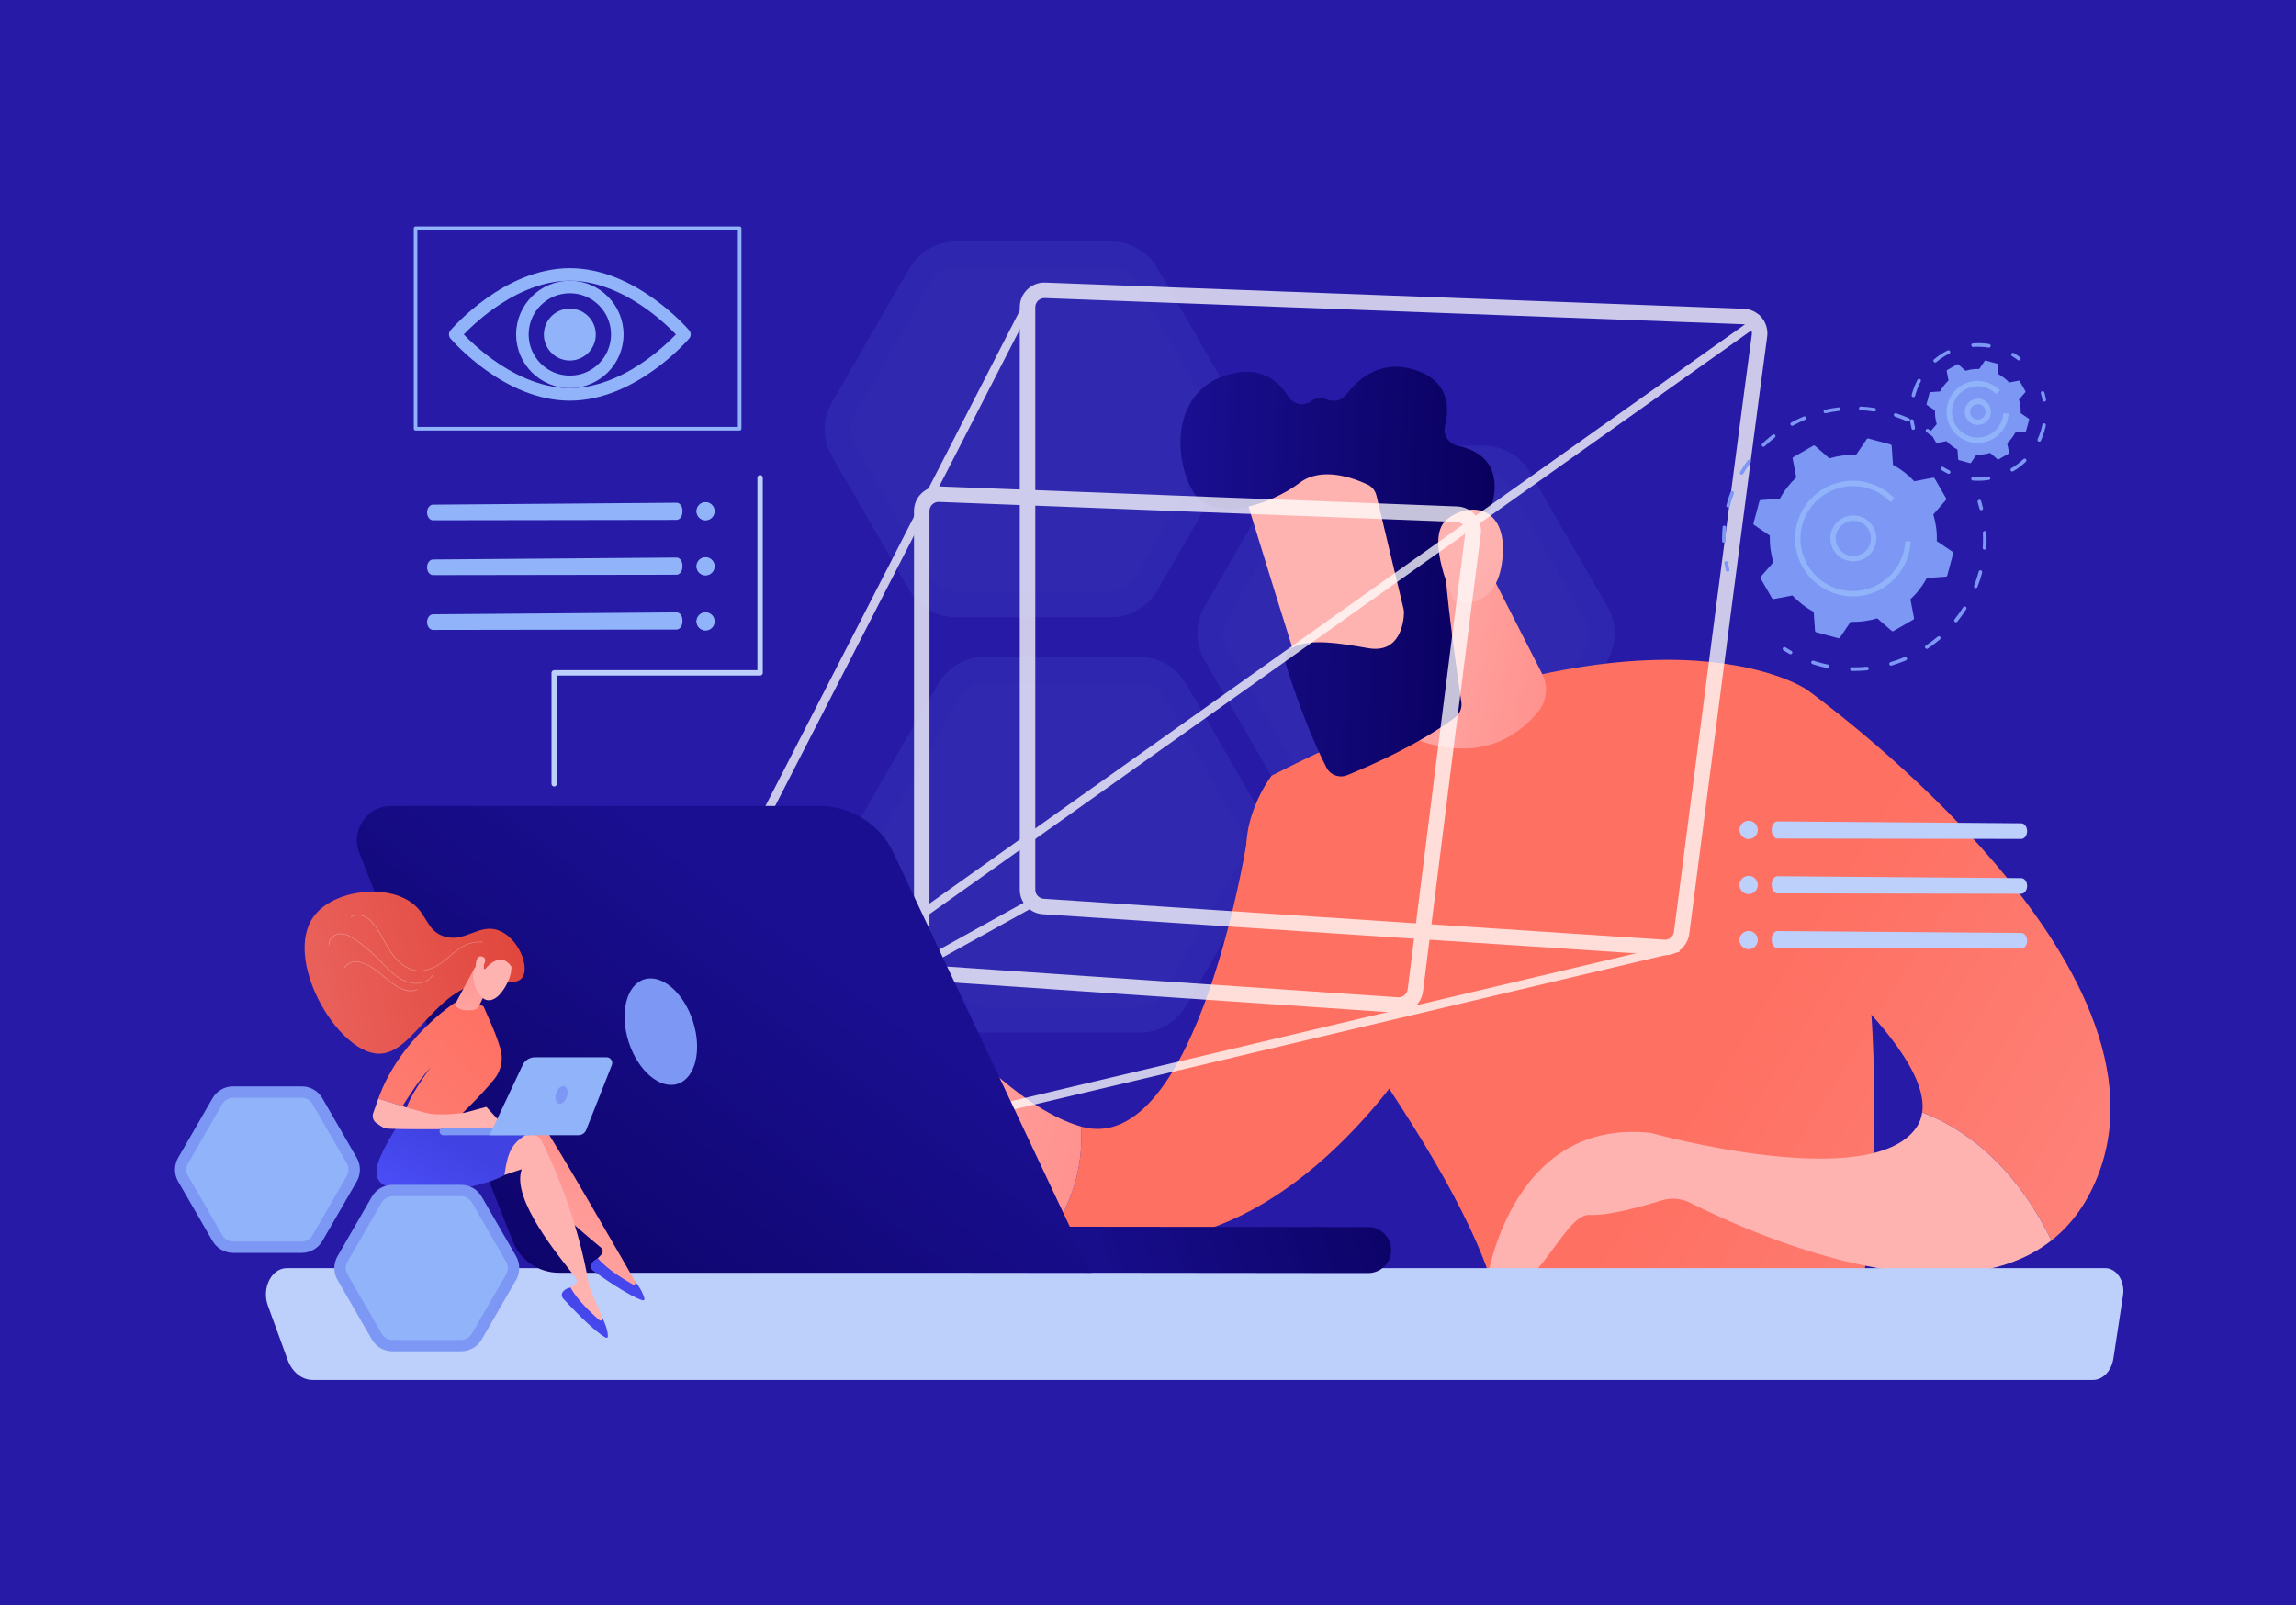 <svg width="1024" height="716" viewBox="0 0 1024 716" fill="none" xmlns="http://www.w3.org/2000/svg">
<rect width="1024" height="716" fill="#261AA7"/>
<g opacity="0.1">
<path d="M592.532 198.775H661.61C670.179 198.775 678.099 203.348 682.383 210.77L716.92 270.593C721.204 278.015 721.204 287.16 716.92 294.582L682.383 354.404C678.099 361.826 670.179 366.399 661.61 366.399H592.532C583.964 366.399 576.044 361.826 571.76 354.404L537.223 294.582C532.939 287.16 532.939 278.015 537.223 270.593L571.76 210.77C576.044 203.348 583.964 198.775 592.532 198.775Z" fill="#7D97F4"/>
<path d="M661.61 354.914C666.064 354.914 670.214 352.519 672.442 348.661L706.98 288.839C709.205 284.982 709.205 280.188 706.98 276.331L672.442 216.508C670.214 212.651 666.064 210.256 661.61 210.256H592.531C588.078 210.256 583.928 212.651 581.699 216.508L547.162 276.331C544.937 280.188 544.937 284.982 547.162 288.839L581.699 348.661C583.924 352.519 588.078 354.914 592.531 354.914H661.61Z" fill="#91B3FA"/>
</g>
<g opacity="0.1">
<path d="M439.134 293.053H508.212C516.78 293.053 524.7 297.625 528.984 305.047L563.521 364.87C567.805 372.292 567.805 381.437 563.521 388.859L528.984 448.682C524.7 456.104 516.78 460.676 508.212 460.676H439.134C430.566 460.676 422.646 456.104 418.362 448.682L383.824 388.859C379.54 381.437 379.54 372.292 383.824 364.87L418.362 305.047C422.646 297.625 430.566 293.053 439.134 293.053Z" fill="#7D97F4"/>
<path d="M508.211 449.191C512.665 449.191 516.815 446.796 519.044 442.939L553.581 383.116C555.806 379.259 555.806 374.465 553.581 370.608L519.044 310.785C516.819 306.928 512.665 304.533 508.211 304.533H439.133C434.679 304.533 430.529 306.928 428.3 310.785L393.763 370.608C391.538 374.465 391.538 379.259 393.763 383.116L428.3 442.939C430.525 446.796 434.679 449.191 439.133 449.191H508.211Z" fill="#91B3FA"/>
</g>
<g opacity="0.1">
<path d="M426.356 107.695H495.435C504.003 107.695 511.923 112.268 516.207 119.69L550.744 179.512C555.028 186.934 555.028 196.08 550.744 203.502L516.207 263.324C511.923 270.746 504.003 275.319 495.435 275.319H426.356C417.788 275.319 409.868 270.746 405.584 263.324L371.047 203.502C366.763 196.08 366.763 186.934 371.047 179.512L405.584 119.69C409.868 112.268 417.788 107.695 426.356 107.695Z" fill="#7D97F4"/>
<path d="M495.43 263.834C499.884 263.834 504.034 261.439 506.263 257.581L540.8 197.759C543.025 193.902 543.025 189.108 540.8 185.251L506.263 125.428C504.038 121.571 499.884 119.176 495.43 119.176H426.352C421.898 119.176 417.748 121.571 415.519 125.428L380.982 185.251C378.757 189.108 378.757 193.902 380.982 197.759L415.519 257.581C417.744 261.439 421.898 263.834 426.352 263.834H495.43Z" fill="#91B3FA"/>
</g>
<path d="M482.176 502.557C534.126 517.385 557.376 371.186 557.166 367.629L636.816 460.756C636.816 460.756 589.36 544.263 517.697 553.151C499.565 555.4 484.144 552.262 471.209 546.338C480.741 530.727 482.919 515.31 482.176 502.557Z" fill="url(#paint0_linear_1046_2587)"/>
<path d="M385.979 454.707C408.62 445.403 427.827 463.97 427.827 463.97C450.263 486.936 468.055 498.527 482.18 502.558C482.919 515.312 480.741 530.729 471.213 546.339C443.224 533.515 426.906 507.593 420.184 494.658C417.765 490.003 412.09 488.031 407.367 490.315C402.569 492.635 397.621 496.176 397.313 500.982C396.701 510.463 385.417 511.024 385.35 507.522C385.283 504.021 394.088 485.292 394.088 485.292C394.088 485.292 368.072 501.977 357.946 508.36C347.821 514.743 339.194 504.21 339.194 504.21C339.194 504.21 363.333 464.014 385.975 454.707H385.979Z" fill="url(#paint1_linear_1046_2587)"/>
<path d="M805.594 307.472C805.594 307.472 735.784 259.845 567.181 345.981C567.181 345.981 549.819 367.99 557.953 392.805C566.086 417.616 666.192 532.289 670.081 595.333C670.081 595.333 738.515 635.616 827.346 595.681C827.346 595.681 857.137 448.833 805.594 307.476V307.472Z" fill="url(#paint2_linear_1046_2587)"/>
<path d="M660.226 246.582L687.816 300.642C690.555 306.009 689.981 312.507 686.223 317.214C678.627 326.73 662.767 339.527 635.7 331.279C627.649 328.825 621.488 322.276 619.548 314.087L605.249 253.747L660.23 246.582H660.226Z" fill="url(#paint3_linear_1046_2587)"/>
<path d="M857.289 496.238C862.016 463.376 775.181 399.685 775.181 399.685L805.596 307.467C805.596 307.467 971.299 425.717 936.449 522.286C931.454 536.13 924.004 546.216 914.919 553.361C897.371 517.373 873.576 502.419 857.293 496.238H857.289Z" fill="url(#paint4_linear_1046_2587)"/>
<path d="M736.146 505.36C736.146 505.36 834.375 532.795 854.752 502.894C856.135 500.866 856.945 498.633 857.289 496.242C873.571 502.423 897.367 517.382 914.914 553.366C868.276 590.057 778.354 548.927 753.918 536.597C749.899 534.569 745.279 534.174 740.979 535.514C732.289 538.225 717.231 542.438 708.841 541.976C696.566 541.3 683.394 585.658 662.503 574.43C662.503 574.43 671.996 498.645 736.146 505.36Z" fill="url(#paint5_linear_1046_2587)"/>
<path d="M553.46 214.323C553.397 215.876 584.179 313.939 584.179 313.939L639.797 295.175L624.431 197.898C624.431 197.898 554.511 188.322 553.46 214.327V214.323Z" fill="url(#paint6_linear_1046_2587)"/>
<path d="M613.872 221.018L625.969 271.593C626.123 272.241 626.19 272.889 626.163 273.557C626.004 277.636 624.424 291.63 610.208 289.14C597.308 286.884 585.5 285.014 577.813 288.263C574.363 289.721 572.584 293.555 573.707 297.128C576.505 306.036 583.184 325.997 591.633 342.45C593.349 345.789 597.348 347.224 600.822 345.809C611.299 341.545 633.138 331.934 648.903 320.089C651.037 318.485 652.14 315.868 651.752 313.224C649.871 300.337 644.295 261.14 644.429 249.979C644.556 239.502 656.621 231.989 661.913 229.195C663.648 228.278 664.921 226.706 665.454 224.82C667.351 218.149 669.343 202.961 650.033 198.816C645.99 197.946 643.496 193.947 644.484 189.931C646.456 181.944 646.409 170.064 631.288 165.081C615.919 160.014 605.758 168.978 600.49 175.953C598.36 178.775 594.558 179.561 591.392 177.992C589.59 177.099 587.373 176.973 584.911 178.885C581.591 181.462 576.734 180.443 574.517 176.87C570.253 170.013 562.285 163.018 548.16 166.966C523.092 173.969 523.12 202.547 531.562 218.422C540.003 234.297 566.751 225.16 579.635 215.387C589.428 207.957 603.671 213.213 609.935 216.161C611.919 217.094 613.354 218.884 613.864 221.018H613.872Z" fill="url(#paint7_linear_1046_2587)"/>
<path d="M648.651 268.435C648.651 268.435 635.127 240.138 645.166 231.835C655.2 223.527 671.55 225.614 670.234 247.26C668.594 274.181 648.655 268.435 648.655 268.435H648.651Z" fill="url(#paint8_linear_1046_2587)"/>
<path d="M946.854 577.842C947.309 574.858 946.688 571.767 945.167 569.424C943.641 567.08 941.373 565.721 938.978 565.721H127.826C124.676 565.721 121.744 567.76 120.048 571.127C118.353 574.494 118.124 578.731 119.444 582.359L128.233 606.518C130.245 612.051 134.608 615.592 139.406 615.592H933.413C937.879 615.592 941.716 611.573 942.562 606.004L946.854 577.838V577.842Z" fill="#BDD0FB"/>
<g opacity="0.76">
<path d="M742.538 426.109C748 426.109 752.703 422.034 753.411 416.549C758.208 379.403 782.439 191.992 788.149 150.179C788.568 147.12 787.667 144.006 785.679 141.642C783.691 139.279 780.779 137.852 777.692 137.738L466.197 126.067C463.194 125.949 460.344 127.04 458.179 129.126C456.013 131.213 454.819 134.019 454.819 137.026V396.883C454.819 402.642 459.321 407.447 465.063 407.827L741.807 426.081C742.052 426.097 742.293 426.105 742.534 426.105L742.538 426.109ZM465.783 132.968C465.834 132.968 465.885 132.968 465.941 132.968L777.435 144.638C778.597 144.682 779.648 145.195 780.395 146.085C781.142 146.97 781.466 148.092 781.308 149.242C775.598 191.079 751.363 378.514 746.566 415.664C746.293 417.782 744.408 419.339 742.27 419.193L465.526 400.938C463.399 400.8 461.732 399.017 461.732 396.883V137.03C461.732 135.916 462.174 134.877 462.977 134.106C463.739 133.371 464.735 132.968 465.79 132.968H465.783Z" fill="white"/>
<path d="M457.334 402.254L459.195 405.609L354.074 463.927L352.212 460.571L457.334 402.254Z" fill="white"/>
<path d="M623.791 451.797C629.273 451.797 633.972 447.711 634.664 442.198C639.568 403.04 655.918 272.614 660.423 238.314C660.822 235.267 659.917 232.169 657.933 229.817C655.949 227.466 653.049 226.047 649.974 225.928L419.026 216.997C416.015 216.882 413.169 217.965 411 220.051C408.83 222.138 407.637 224.944 407.637 227.956V426.856C407.637 432.602 412.126 437.408 417.861 437.799L623.044 451.766C623.297 451.781 623.55 451.793 623.799 451.793L623.791 451.797ZM653.574 237.417C649.065 271.737 632.715 402.179 627.811 441.34C627.542 443.474 625.649 445.019 623.507 444.881L418.323 430.914C416.201 430.768 414.537 428.99 414.537 426.86V227.96C414.537 226.845 414.98 225.806 415.782 225.031C416.584 224.256 417.639 223.861 418.754 223.901L649.701 232.829C650.859 232.872 651.906 233.386 652.649 234.267C653.392 235.148 653.72 236.267 653.57 237.409L653.574 237.417Z" fill="white"/>
<path d="M784.434 140.307L786.656 143.436L354.645 450.336L352.423 447.208L784.434 140.307Z" fill="white"/>
<path d="M748.264 420.844L749.148 424.578L386.209 510.507L385.325 506.773L748.264 420.844Z" fill="white"/>
<path d="M458.867 130.662L462.281 132.414L321.485 406.728L318.071 404.975L458.867 130.662Z" fill="white"/>
</g>
<path d="M610.723 567.899C610.549 567.907 610.371 567.911 610.193 567.911L380.712 567.662C375.041 567.658 370.445 563.054 370.452 557.378C370.456 551.703 375.08 547.016 380.736 547.119L610.217 547.368C615.888 547.372 620.484 551.976 620.477 557.647C620.469 563.145 616.149 567.626 610.719 567.895L610.723 567.899Z" fill="url(#paint9_linear_1046_2587)"/>
<path d="M174.417 359.543H365.531C379.628 359.543 392.46 367.68 398.476 380.43L486.828 567.774H249.324C240.238 567.774 232.077 562.221 228.738 553.772L160.225 380.41C156.265 370.391 163.647 359.539 174.42 359.539L174.417 359.543Z" fill="url(#paint10_linear_1046_2587)"/>
<path d="M309.059 455.602C313.201 468.47 310.142 480.966 302.226 483.511C294.31 486.06 284.537 477.694 280.395 464.826C276.253 451.958 279.312 439.461 287.228 436.916C295.144 434.367 304.918 442.734 309.059 455.602Z" fill="#7D97F4"/>
<path d="M310.609 228.085C310.625 230.325 312.451 232.128 314.691 232.112C316.932 232.096 318.734 230.27 318.719 228.029C318.703 225.788 316.877 223.986 314.636 224.002C312.395 224.018 310.593 225.844 310.609 228.085Z" fill="#91B3FA"/>
<path d="M310.741 228.083C310.757 230.249 312.523 231.992 314.685 231.976C316.851 231.96 318.594 230.193 318.578 228.032C318.562 225.866 316.796 224.123 314.634 224.139C312.468 224.155 310.725 225.921 310.741 228.083Z" fill="#91B3FA"/>
<path d="M310.609 252.659C310.625 254.9 312.451 256.702 314.691 256.686C316.932 256.67 318.734 254.844 318.719 252.603C318.703 250.363 316.877 248.56 314.636 248.576C312.395 248.592 310.593 250.418 310.609 252.659Z" fill="#91B3FA"/>
<path d="M310.741 252.657C310.757 254.823 312.523 256.566 314.685 256.55C316.851 256.534 318.594 254.768 318.578 252.606C318.562 250.44 316.796 248.697 314.634 248.713C312.468 248.729 310.725 250.495 310.741 252.657Z" fill="#91B3FA"/>
<path d="M310.609 277.237C310.625 279.478 312.451 281.28 314.691 281.264C316.932 281.248 318.734 279.422 318.719 277.182C318.703 274.941 316.877 273.139 314.636 273.154C312.395 273.17 310.593 274.996 310.609 277.237Z" fill="#91B3FA"/>
<path d="M310.741 277.235C310.757 279.401 312.523 281.144 314.685 281.128C316.851 281.112 318.594 279.346 318.578 277.184C318.562 275.018 316.796 273.275 314.634 273.291C312.468 273.307 310.725 275.074 310.741 277.235Z" fill="#91B3FA"/>
<path d="M304.377 227.873L304.357 228.564C304.306 230.434 303.14 231.916 301.713 231.923L193.134 232.089C191.66 232.097 190.463 230.532 190.466 228.6C190.466 226.707 191.624 225.161 193.071 225.122L301.67 224.268C303.195 224.229 304.432 225.877 304.377 227.873Z" fill="#91B3FA"/>
<path d="M304.377 252.332L304.357 253.023C304.306 254.892 303.14 256.375 301.713 256.382L193.134 256.548C191.66 256.556 190.463 254.991 190.466 253.059C190.466 251.166 191.624 249.62 193.071 249.581L301.67 248.727C303.195 248.688 304.432 250.336 304.377 252.332Z" fill="#91B3FA"/>
<path d="M304.377 276.787L304.357 277.478C304.306 279.348 303.14 280.83 301.713 280.838L193.134 281.003C191.66 281.011 190.463 279.446 190.466 277.514C190.466 275.621 191.624 274.075 193.071 274.036L301.67 273.182C303.195 273.143 304.432 274.791 304.377 276.787Z" fill="#91B3FA"/>
<path d="M185.33 192.04H329.874C330.316 192.04 330.672 191.684 330.672 191.242V101.798C330.672 101.356 330.316 101 329.874 101H185.33C184.888 101 184.532 101.356 184.532 101.798V191.242C184.532 191.684 184.888 192.04 185.33 192.04ZM329.075 190.443H186.129V102.601H329.075V190.443Z" fill="#91B3FA"/>
<path d="M254.143 178.73C283.321 178.73 306.409 152.133 307.377 150.998C308.27 149.951 308.27 148.41 307.377 147.366C306.409 146.232 283.321 119.635 254.143 119.635C224.964 119.635 201.876 146.232 200.908 147.366C200.015 148.414 200.015 149.955 200.908 150.998C201.876 152.133 224.964 178.73 254.143 178.73ZM301.449 149.18C299.149 151.575 294.6 155.998 288.533 160.373C280.455 166.198 267.927 173.138 254.143 173.138C240.358 173.138 227.83 166.194 219.752 160.373C213.685 155.998 209.136 151.575 206.836 149.18C209.136 146.786 213.685 142.363 219.752 137.988C227.83 132.163 240.358 125.223 254.143 125.223C267.927 125.223 280.455 132.167 288.533 137.988C294.6 142.363 299.149 146.786 301.449 149.18Z" fill="#91B3FA"/>
<path d="M254.144 173.138C267.356 173.138 278.102 162.392 278.102 149.18C278.102 135.968 267.356 125.223 254.144 125.223C240.932 125.223 230.187 135.968 230.187 149.18C230.187 162.392 240.932 173.138 254.144 173.138ZM254.144 130.815C264.273 130.815 272.513 139.055 272.513 149.184C272.513 159.313 264.273 167.553 254.144 167.553C244.015 167.553 235.775 159.313 235.775 149.184C235.775 139.055 244.015 130.815 254.144 130.815Z" fill="#91B3FA"/>
<path d="M251.445 160.501C245.225 159.013 241.389 152.765 242.876 146.545C244.364 140.325 250.612 136.489 256.832 137.977C263.052 139.464 266.888 145.712 265.4 151.932C263.913 158.152 257.665 161.988 251.445 160.501Z" fill="#91B3FA"/>
<path d="M247.163 350.861C247.823 350.861 248.361 350.324 248.361 349.664V301.35H339.002C339.662 301.35 340.199 300.812 340.199 300.152V213.108C340.199 212.448 339.662 211.91 339.002 211.91C338.342 211.91 337.804 212.448 337.804 213.108V298.955H247.163C246.503 298.955 245.966 299.492 245.966 300.152V349.664C245.966 350.324 246.503 350.861 247.163 350.861Z" fill="#BDD0FB"/>
<path d="M783.937 370.235C783.922 372.476 782.096 374.278 779.855 374.262C777.614 374.246 775.812 372.42 775.828 370.18C775.844 367.939 777.669 366.137 779.91 366.152C782.151 366.168 783.953 367.994 783.937 370.235Z" fill="#BDD0FB"/>
<path d="M783.801 370.233C783.785 372.399 782.018 374.142 779.857 374.126C777.691 374.11 775.948 372.344 775.964 370.182C775.98 368.016 777.746 366.273 779.908 366.289C782.074 366.305 783.816 368.072 783.801 370.233Z" fill="#BDD0FB"/>
<path d="M783.937 394.807C783.922 397.048 782.096 398.85 779.855 398.834C777.614 398.819 775.812 396.993 775.828 394.752C775.844 392.511 777.669 390.709 779.91 390.725C782.151 390.741 783.953 392.566 783.937 394.807Z" fill="#BDD0FB"/>
<path d="M783.801 394.806C783.785 396.971 782.018 398.714 779.857 398.698C777.691 398.683 775.948 396.916 775.964 394.754C775.98 392.589 777.746 390.846 779.908 390.861C782.074 390.877 783.816 392.644 783.801 394.806Z" fill="#BDD0FB"/>
<path d="M783.937 419.387C783.922 421.628 782.096 423.43 779.855 423.414C777.614 423.399 775.812 421.573 775.828 419.332C775.844 417.091 777.669 415.289 779.91 415.305C782.151 415.321 783.953 417.146 783.937 419.387Z" fill="#BDD0FB"/>
<path d="M783.801 419.386C783.785 421.551 782.018 423.294 779.857 423.278C777.691 423.263 775.948 421.496 775.964 419.334C775.98 417.169 777.746 415.426 779.908 415.442C782.074 415.457 783.816 417.224 783.801 419.386Z" fill="#BDD0FB"/>
<path d="M790.175 370.025L790.195 370.717C790.246 372.586 791.412 374.068 792.839 374.076L901.418 374.242C902.892 374.25 904.09 372.685 904.086 370.752C904.086 368.859 902.928 367.314 901.481 367.274L792.882 366.421C791.357 366.381 790.12 368.029 790.175 370.025Z" fill="#BDD0FB"/>
<path d="M790.175 394.482L790.195 395.174C790.246 397.043 791.412 398.525 792.839 398.533L901.418 398.699C902.892 398.707 904.09 397.142 904.086 395.209C904.086 393.316 902.928 391.771 901.481 391.731L792.882 390.878C791.357 390.838 790.12 392.486 790.175 394.482Z" fill="#BDD0FB"/>
<path d="M790.175 418.937L790.195 419.629C790.246 421.498 791.412 422.98 792.839 422.988L901.418 423.154C902.892 423.162 904.09 421.597 904.086 419.664C904.086 417.771 902.928 416.226 901.481 416.186L792.882 415.333C791.357 415.293 790.12 416.941 790.175 418.937Z" fill="#BDD0FB"/>
<path d="M862.235 194.758C862.476 194.758 862.714 194.652 862.872 194.442C863.14 194.09 863.069 193.589 862.721 193.324C861.868 192.676 860.983 192.039 860.093 191.435C859.73 191.186 859.232 191.284 858.983 191.648C858.734 192.012 858.833 192.51 859.196 192.759C860.062 193.343 860.923 193.964 861.753 194.596C861.899 194.707 862.069 194.758 862.235 194.758Z" fill="#7D97F4"/>
<path d="M768.831 242.123H768.846C769.289 242.115 769.637 241.751 769.633 241.309C769.629 240.977 769.625 240.641 769.625 240.309C769.625 238.661 769.696 236.993 769.842 235.345C769.882 234.906 769.554 234.519 769.115 234.48C768.676 234.432 768.289 234.768 768.25 235.207C768.103 236.898 768.028 238.614 768.028 240.309C768.028 240.653 768.028 240.993 768.036 241.337C768.044 241.771 768.4 242.123 768.835 242.123H768.831ZM770.724 226.402C771.079 226.402 771.403 226.165 771.494 225.805C771.688 225.062 771.897 224.319 772.123 223.576C772.474 222.418 772.87 221.252 773.296 220.114C773.451 219.703 773.241 219.24 772.83 219.086C772.419 218.932 771.957 219.142 771.803 219.553C771.364 220.719 770.961 221.916 770.597 223.11C770.364 223.872 770.151 224.635 769.949 225.398C769.838 225.825 770.091 226.259 770.518 226.374C770.585 226.394 770.652 226.402 770.72 226.402H770.724ZM776.754 211.763C777.031 211.763 777.296 211.621 777.446 211.368C778.442 209.657 779.541 207.977 780.714 206.376C780.975 206.021 780.896 205.523 780.541 205.262C780.185 205.001 779.687 205.08 779.426 205.436C778.221 207.08 777.09 208.803 776.067 210.566C775.845 210.949 775.976 211.435 776.355 211.656C776.482 211.732 776.62 211.763 776.758 211.763H776.754ZM786.52 199.302C786.722 199.302 786.919 199.227 787.073 199.077C788.496 197.702 790.01 196.382 791.567 195.16C791.915 194.888 791.974 194.386 791.701 194.038C791.429 193.69 790.927 193.631 790.579 193.904C788.974 195.16 787.421 196.516 785.959 197.931C785.643 198.239 785.635 198.745 785.939 199.061C786.097 199.223 786.303 199.306 786.512 199.306L786.52 199.302ZM799.289 189.944C799.42 189.944 799.55 189.912 799.669 189.849C801.411 188.904 803.222 188.039 805.051 187.28C805.458 187.11 805.652 186.644 805.482 186.237C805.312 185.83 804.846 185.636 804.439 185.806C802.558 186.584 800.696 187.474 798.906 188.446C798.519 188.655 798.372 189.141 798.586 189.529C798.732 189.794 799.005 189.948 799.289 189.948V189.944ZM851.073 188.106C851.378 188.106 851.666 187.932 851.8 187.636C851.982 187.233 851.8 186.762 851.401 186.581C849.552 185.743 847.631 184.992 845.694 184.348C845.276 184.205 844.825 184.435 844.683 184.853C844.544 185.272 844.77 185.723 845.189 185.865C847.074 186.494 848.943 187.225 850.745 188.039C850.852 188.086 850.963 188.11 851.073 188.11V188.106ZM814.098 184.352C814.157 184.352 814.216 184.344 814.275 184.332C816.208 183.889 818.188 183.545 820.152 183.308C820.591 183.257 820.903 182.858 820.848 182.419C820.792 181.98 820.393 181.672 819.959 181.723C817.939 181.968 815.904 182.324 813.916 182.779C813.485 182.877 813.216 183.304 813.315 183.735C813.398 184.107 813.73 184.355 814.094 184.355L814.098 184.352ZM835.897 183.581C836.285 183.581 836.624 183.3 836.684 182.905C836.751 182.47 836.455 182.059 836.016 181.992C834 181.68 831.949 181.47 829.914 181.368C829.479 181.352 829.1 181.684 829.076 182.127C829.052 182.565 829.392 182.941 829.835 182.964C831.815 183.063 833.811 183.269 835.771 183.573C835.814 183.581 835.854 183.581 835.893 183.581H835.897Z" fill="#7D97F4"/>
<path d="M770.522 255.044C770.585 255.044 770.652 255.036 770.715 255.02C771.142 254.913 771.403 254.478 771.296 254.052C771.043 253.04 770.818 252.004 770.625 250.977C770.542 250.542 770.123 250.258 769.692 250.341C769.257 250.424 768.973 250.842 769.056 251.273C769.257 252.332 769.49 253.396 769.747 254.435C769.838 254.799 770.162 255.04 770.522 255.04V255.044Z" fill="#7D97F4"/>
<path d="M798.586 291.864C798.867 291.864 799.139 291.718 799.286 291.457C799.499 291.073 799.365 290.583 798.977 290.37C798.064 289.86 797.151 289.315 796.27 288.758C795.899 288.52 795.405 288.631 795.168 289.007C794.93 289.378 795.041 289.872 795.416 290.109C796.322 290.682 797.258 291.239 798.199 291.765C798.321 291.832 798.456 291.868 798.586 291.868V291.864Z" fill="#7D97F4"/>
<path d="M826.944 299.287C828.896 299.299 830.817 299.196 832.738 299.01C833.176 298.967 833.497 298.575 833.453 298.137C833.41 297.698 833.026 297.382 832.58 297.421C830.71 297.603 828.809 297.698 826.944 297.69C826.612 297.69 826.28 297.69 825.948 297.678C825.49 297.67 825.142 298.022 825.134 298.461C825.126 298.899 825.478 299.267 825.916 299.275C826.26 299.283 826.6 299.287 826.944 299.287ZM815.08 298.038C815.451 298.038 815.779 297.781 815.862 297.406C815.953 296.975 815.677 296.552 815.246 296.461C813.59 296.113 811.93 295.683 810.31 295.192C809.816 295.042 809.326 294.884 808.84 294.722C808.421 294.58 807.97 294.809 807.828 295.228C807.689 295.647 807.915 296.097 808.334 296.24C808.832 296.406 809.338 296.568 809.843 296.722C811.507 297.228 813.214 297.67 814.918 298.026C814.973 298.038 815.028 298.042 815.084 298.042L815.08 298.038ZM843.389 296.927C843.464 296.927 843.539 296.916 843.614 296.896C845.787 296.256 847.949 295.481 850.036 294.596C850.443 294.422 850.633 293.955 850.459 293.548C850.285 293.141 849.819 292.952 849.412 293.126C847.38 293.987 845.278 294.742 843.159 295.362C842.736 295.485 842.495 295.931 842.618 296.354C842.721 296.702 843.037 296.927 843.385 296.927H843.389ZM859.339 289.47C859.493 289.47 859.643 289.426 859.782 289.335C861.667 288.079 863.497 286.695 865.228 285.229C865.564 284.945 865.607 284.439 865.319 284.103C865.034 283.767 864.528 283.724 864.192 284.012C862.509 285.439 860.726 286.782 858.893 288.008C858.525 288.253 858.426 288.747 858.671 289.114C858.825 289.343 859.078 289.47 859.335 289.47H859.339ZM872.338 277.602C872.571 277.602 872.804 277.499 872.958 277.305C874.381 275.539 875.717 273.673 876.922 271.753C877.155 271.381 877.044 270.887 876.673 270.65C876.298 270.417 875.807 270.528 875.57 270.899C874.397 272.764 873.096 274.582 871.713 276.298C871.436 276.641 871.492 277.143 871.832 277.42C871.978 277.539 872.156 277.598 872.334 277.598L872.338 277.602ZM881.17 262.374C881.491 262.374 881.791 262.181 881.913 261.869C882.479 260.43 882.992 258.952 883.439 257.474C883.648 256.778 883.85 256.083 884.032 255.387C884.146 254.96 883.889 254.522 883.463 254.411C883.036 254.296 882.601 254.553 882.486 254.98C882.309 255.656 882.115 256.336 881.909 257.011C881.471 258.45 880.973 259.893 880.423 261.292C880.261 261.703 880.467 262.165 880.874 262.327C880.969 262.363 881.068 262.382 881.166 262.382L881.17 262.374ZM885.067 245.199C885.482 245.199 885.834 244.879 885.862 244.456C885.96 243.065 886.012 241.658 886.012 240.266C886.012 239.389 885.992 238.504 885.952 237.63C885.933 237.188 885.545 236.852 885.119 236.868C884.68 236.887 884.336 237.259 884.356 237.702C884.395 238.551 884.415 239.413 884.415 240.266C884.415 241.618 884.368 242.989 884.269 244.341C884.237 244.78 884.569 245.163 885.008 245.195C885.028 245.195 885.047 245.195 885.067 245.195V245.199Z" fill="#7D97F4"/>
<path d="M883.625 227.615C883.688 227.615 883.748 227.607 883.811 227.591C884.242 227.488 884.506 227.058 884.404 226.627C884.155 225.58 883.87 224.528 883.566 223.501C883.439 223.078 882.997 222.837 882.574 222.963C882.151 223.09 881.91 223.532 882.036 223.955C882.333 224.955 882.609 225.979 882.85 226.998C882.937 227.366 883.265 227.611 883.625 227.611V227.615Z" fill="#7D97F4"/>
<path d="M867.919 222.271C868.069 222.528 868.037 222.852 867.84 223.078L862.255 229.484C863.397 233.286 863.939 237.297 863.805 241.38L870.835 246.146C871.08 246.312 871.195 246.62 871.116 246.905L868.46 256.745C868.381 257.034 868.132 257.239 867.836 257.259L859.362 257.84C857.426 261.436 854.94 264.63 852.039 267.341L853.644 275.688C853.699 275.98 853.565 276.276 853.308 276.423L844.471 281.505C844.214 281.655 843.89 281.624 843.665 281.426L837.258 275.842C833.457 276.984 829.445 277.525 825.363 277.391L820.596 284.422C820.43 284.667 820.126 284.781 819.838 284.702L809.997 282.046C809.709 281.967 809.503 281.718 809.483 281.422L808.902 272.949C805.306 271.012 802.113 268.526 799.401 265.626L791.055 267.23C790.762 267.285 790.466 267.151 790.32 266.894L785.237 258.057C785.087 257.8 785.119 257.476 785.316 257.251L790.901 250.845C789.758 247.043 789.217 243.032 789.351 238.949L782.321 234.183C782.076 234.017 781.961 233.713 782.04 233.424L784.696 223.579C784.775 223.291 785.024 223.085 785.324 223.066L793.797 222.485C795.734 218.888 798.22 215.695 801.121 212.984L799.516 204.637C799.461 204.345 799.595 204.048 799.852 203.898L808.689 198.816C808.946 198.666 809.27 198.697 809.495 198.895L815.901 204.479C819.703 203.337 823.715 202.795 827.797 202.93L832.563 195.899C832.729 195.654 833.038 195.539 833.322 195.619L843.163 198.274C843.451 198.353 843.657 198.602 843.677 198.899L844.258 207.372C847.854 209.309 851.047 211.794 853.758 214.695L862.105 213.091C862.398 213.035 862.694 213.17 862.844 213.427L867.927 222.263L867.919 222.271Z" fill="#7D97F4"/>
<path d="M826.555 250.418C827.488 250.418 828.428 250.287 829.349 250.03C831.985 249.287 834.175 247.564 835.51 245.177C836.85 242.79 837.178 240.024 836.435 237.388C835.692 234.752 833.969 232.562 831.582 231.226C826.65 228.464 820.394 230.226 817.627 235.155C814.865 240.087 816.627 246.343 821.556 249.109C823.109 249.979 824.82 250.422 826.551 250.422L826.555 250.418ZM826.583 232.309C827.883 232.309 829.199 232.633 830.412 233.309C832.242 234.333 833.562 236.012 834.131 238.032C834.7 240.051 834.447 242.17 833.424 243.999C832.396 245.829 830.72 247.149 828.701 247.718C826.681 248.287 824.563 248.035 822.733 247.011C820.903 245.987 819.583 244.308 819.014 242.288C818.445 240.269 818.698 238.15 819.722 236.321C821.16 233.756 823.836 232.309 826.587 232.309H826.583Z" fill="#91B3FA"/>
<path d="M826.42 266.064C830.874 266.064 835.269 264.899 839.237 262.622C845.213 259.188 849.489 253.631 851.287 246.98C851.718 245.391 851.994 243.763 852.113 242.135C852.121 242.036 852.129 241.933 852.133 241.834C852.137 241.743 852.144 241.649 852.148 241.558L849.757 241.435C849.67 243.087 849.41 244.743 848.975 246.355C845.991 257.413 835.506 264.488 824.484 263.583C823.168 263.476 821.844 263.255 820.524 262.911C820.445 262.891 820.366 262.867 820.287 262.847C809.865 260.034 802.981 250.564 802.981 240.25C802.981 238.234 803.242 236.191 803.791 234.155C807.154 221.698 820.026 214.296 832.483 217.659C836.577 218.766 840.292 220.955 843.221 223.991L844.944 222.327C841.715 218.975 837.621 216.565 833.107 215.344C819.374 211.636 805.186 219.794 801.479 233.527C800.874 235.772 800.586 238.025 800.586 240.246C800.586 251.616 808.174 262.053 819.662 265.156C821.899 265.76 824.172 266.057 826.424 266.057L826.42 266.064Z" fill="#91B3FA"/>
<path d="M900.421 160.78C900.662 160.78 900.899 160.67 901.057 160.464C901.322 160.113 901.255 159.611 900.903 159.346C900.034 158.686 899.121 158.065 898.188 157.504C897.813 157.275 897.319 157.398 897.093 157.777C896.864 158.156 896.987 158.646 897.366 158.872C898.247 159.405 899.113 159.99 899.939 160.618C900.085 160.729 900.255 160.78 900.421 160.78Z" fill="#7D97F4"/>
<path d="M853.371 177.18C853.727 177.18 854.051 176.939 854.146 176.58C854.256 176.157 854.375 175.73 854.501 175.307C855.043 173.529 855.754 171.798 856.616 170.169C856.821 169.778 856.671 169.296 856.284 169.09C855.893 168.885 855.41 169.035 855.205 169.422C854.296 171.142 853.545 172.963 852.976 174.841C852.842 175.287 852.715 175.734 852.601 176.18C852.49 176.607 852.747 177.042 853.178 177.153C853.245 177.168 853.312 177.176 853.375 177.176L853.371 177.18ZM863.085 161.708C863.267 161.708 863.449 161.649 863.599 161.522C865.354 160.048 867.286 158.779 869.341 157.752C869.737 157.554 869.895 157.076 869.697 156.681C869.5 156.286 869.021 156.124 868.626 156.325C866.46 157.408 864.421 158.744 862.568 160.301C862.232 160.586 862.184 161.087 862.469 161.427C862.627 161.617 862.852 161.712 863.081 161.712L863.085 161.708ZM887.043 155.065C887.426 155.065 887.766 154.784 887.829 154.393C887.9 153.958 887.604 153.547 887.169 153.476C884.782 153.092 882.332 152.99 879.929 153.183C879.49 153.219 879.162 153.602 879.194 154.041C879.23 154.48 879.609 154.808 880.052 154.776C882.332 154.598 884.656 154.689 886.912 155.057C886.956 155.065 886.999 155.068 887.039 155.068L887.043 155.065Z" fill="#7D97F4"/>
<path d="M853.308 191.748C853.372 191.748 853.435 191.74 853.502 191.724C853.929 191.617 854.19 191.187 854.087 190.756C853.838 189.752 853.64 188.728 853.502 187.705C853.443 187.266 853.04 186.962 852.601 187.021C852.162 187.08 851.858 187.483 851.917 187.922C852.064 189.001 852.273 190.084 852.534 191.139C852.625 191.503 852.949 191.744 853.308 191.744V191.748Z" fill="#7D97F4"/>
<path d="M869.097 211.379C869.394 211.379 869.674 211.217 869.817 210.933C870.01 210.537 869.848 210.059 869.453 209.862C868.524 209.403 867.611 208.893 866.742 208.34C866.37 208.107 865.876 208.214 865.639 208.585C865.402 208.957 865.513 209.451 865.884 209.688C866.801 210.269 867.766 210.81 868.746 211.292C868.86 211.348 868.979 211.375 869.097 211.375V211.379Z" fill="#7D97F4"/>
<path d="M882.338 214.471C883.888 214.471 885.453 214.353 886.99 214.115C887.425 214.048 887.725 213.641 887.658 213.206C887.591 212.772 887.18 212.471 886.749 212.539C884.52 212.882 882.228 212.961 880.003 212.784C879.568 212.744 879.177 213.076 879.141 213.515C879.106 213.953 879.434 214.341 879.872 214.376C880.687 214.443 881.516 214.475 882.342 214.475L882.338 214.471ZM897.451 210.357C897.59 210.357 897.728 210.321 897.854 210.246C899.909 209.041 901.822 207.598 903.541 205.958C903.861 205.654 903.873 205.148 903.569 204.828C903.265 204.508 902.759 204.496 902.439 204.8C900.81 206.357 898.996 207.725 897.048 208.867C896.669 209.088 896.538 209.578 896.764 209.962C896.914 210.215 897.179 210.357 897.455 210.357H897.451ZM909.501 197.031C909.805 197.031 910.094 196.857 910.228 196.564C910.793 195.327 911.283 194.031 911.683 192.719C911.975 191.755 912.224 190.77 912.422 189.79C912.509 189.36 912.228 188.937 911.797 188.85C911.363 188.763 910.944 189.043 910.857 189.474C910.671 190.403 910.434 191.336 910.157 192.253C909.778 193.497 909.311 194.727 908.778 195.9C908.596 196.303 908.77 196.774 909.173 196.959C909.28 197.007 909.394 197.031 909.505 197.031H909.501Z" fill="#7D97F4"/>
<path d="M911.728 179.178C911.775 179.178 911.823 179.174 911.874 179.166C912.309 179.087 912.593 178.668 912.514 178.237C912.317 177.166 912.06 176.095 911.747 175.052C911.621 174.629 911.174 174.388 910.755 174.514C910.333 174.641 910.092 175.083 910.218 175.506C910.514 176.498 910.755 177.514 910.945 178.525C911.016 178.909 911.352 179.178 911.732 179.178H911.728Z" fill="#7D97F4"/>
<path d="M903.344 174.524C903.419 174.659 903.403 174.825 903.304 174.939L900.435 178.231C901.02 180.184 901.301 182.243 901.229 184.341L904.842 186.788C904.968 186.875 905.027 187.029 904.988 187.179L903.624 192.234C903.585 192.38 903.454 192.487 903.304 192.498L898.953 192.795C897.957 194.644 896.681 196.281 895.191 197.676L896.013 201.964C896.04 202.114 895.973 202.264 895.839 202.343L891.298 204.951C891.164 205.026 890.998 205.011 890.883 204.912L887.591 202.043C885.639 202.628 883.579 202.908 881.481 202.837L879.035 206.449C878.948 206.576 878.794 206.635 878.643 206.595L873.589 205.232C873.442 205.192 873.336 205.062 873.324 204.912L873.027 200.561C871.178 199.565 869.542 198.288 868.147 196.798L863.859 197.62C863.708 197.648 863.558 197.581 863.479 197.446L860.871 192.905C860.796 192.771 860.812 192.605 860.91 192.491L863.78 189.198C863.195 187.246 862.914 185.187 862.985 183.089L859.373 180.642C859.247 180.555 859.187 180.401 859.227 180.251L860.59 175.196C860.63 175.05 860.76 174.943 860.91 174.931L865.262 174.635C866.258 172.785 867.534 171.145 869.024 169.754L868.202 165.466C868.174 165.316 868.241 165.166 868.376 165.087L872.917 162.478C873.051 162.403 873.217 162.419 873.332 162.518L876.624 165.387C878.576 164.802 880.635 164.522 882.734 164.593L885.18 160.981C885.267 160.854 885.421 160.795 885.571 160.834L890.626 162.198C890.772 162.237 890.879 162.368 890.891 162.518L891.187 166.869C893.037 167.865 894.673 169.142 896.068 170.632L900.356 169.81C900.506 169.782 900.66 169.849 900.735 169.983L903.344 174.524Z" fill="#7D97F4"/>
<path d="M882.094 189.56C884.141 189.56 886.133 188.485 887.204 186.572C888.781 183.758 887.773 180.189 884.963 178.613C883.599 177.85 882.023 177.664 880.517 178.087C879.015 178.51 877.766 179.494 877 180.857C876.233 182.221 876.047 183.798 876.47 185.303C876.893 186.805 877.877 188.054 879.24 188.821C880.141 189.327 881.122 189.568 882.09 189.568L882.094 189.56ZM882.11 180.261C882.683 180.261 883.26 180.403 883.793 180.699C885.453 181.632 886.046 183.738 885.117 185.398C884.667 186.205 883.928 186.781 883.042 187.034C882.153 187.287 881.224 187.173 880.418 186.722C879.612 186.272 879.035 185.533 878.782 184.647C878.533 183.758 878.644 182.829 879.094 182.023C879.726 180.897 880.9 180.261 882.11 180.261Z" fill="#91B3FA"/>
<path d="M882.028 197.604C884.415 197.604 886.774 196.98 888.9 195.759C892.105 193.917 894.398 190.937 895.362 187.369C895.366 187.345 895.374 187.325 895.382 187.301C895.619 186.4 895.769 185.48 895.82 184.559C895.82 184.527 895.82 184.495 895.824 184.46L893.433 184.337C893.394 185.144 893.263 185.954 893.05 186.744C892.299 189.526 890.568 191.878 888.149 193.415C888.003 193.506 887.857 193.597 887.711 193.68C885.063 195.202 881.976 195.605 879.028 194.806C873.934 193.431 870.567 188.799 870.57 183.756C870.57 182.772 870.701 181.776 870.966 180.781C872.61 174.69 878.901 171.074 884.988 172.718C886.991 173.26 888.805 174.327 890.236 175.813L891.959 174.149C890.228 172.351 888.031 171.058 885.612 170.402C882.043 169.438 878.317 169.924 875.111 171.766C871.906 173.607 869.614 176.587 868.65 180.152C868.326 181.354 868.172 182.563 868.172 183.756C868.172 189.854 872.242 195.451 878.403 197.114C879.601 197.438 880.822 197.597 882.031 197.597L882.028 197.604Z" fill="#91B3FA"/>
<path d="M283.208 571.535C283.137 571.507 245.561 505.705 240.486 499.512C239.633 498.469 238.309 497.939 236.973 498.101L226.484 499.35L214.162 526.007L234.689 514.052C232.657 528.097 259.026 548.976 268.072 556.592C268.989 557.366 269.064 558.75 268.238 559.619L264.626 563.397C270.554 569.404 277.395 573.262 285.113 575.048L283.208 571.539V571.535Z" fill="url(#paint11_linear_1046_2587)"/>
<path d="M266.713 561.357C266.713 561.357 264.409 562.1 263.63 564.155C263.259 565.136 263.658 566.25 264.512 566.863C268.306 569.582 280.822 578.359 286.596 580.074C287.07 580.217 287.521 579.786 287.414 579.304C287.117 577.964 286.157 575.285 283.071 571.36L283.347 571.921C283.699 572.633 282.924 573.368 282.237 572.98C278.375 570.799 270.507 566.029 266.713 561.357Z" fill="url(#paint12_linear_1046_2587)"/>
<path d="M268.569 587.687C268.505 587.648 262.87 574.064 262.806 574.025C257.637 542.555 245.026 515.601 241.307 508.507C240.683 507.314 239.493 506.527 238.153 506.413L227.629 505.516L210.169 529.125L232.692 521.573C227.858 534.919 249.46 560.698 256.772 569.99C257.515 570.934 257.309 572.306 256.321 572.985L252.021 575.957C256.61 583.04 262.526 588.205 269.727 591.513L268.573 587.691L268.569 587.687Z" fill="url(#paint13_linear_1046_2587)"/>
<path d="M254.479 574.381C254.479 574.381 252.072 574.642 250.89 576.495C250.325 577.381 250.495 578.55 251.207 579.325C254.372 582.755 264.853 593.88 270.161 596.734C270.595 596.967 271.125 596.639 271.117 596.145C271.097 594.77 270.702 591.952 268.469 587.486L268.627 588.091C268.829 588.857 267.92 589.422 267.327 588.905C263.984 585.988 257.245 579.72 254.475 574.381H254.479Z" fill="url(#paint14_linear_1046_2587)"/>
<path d="M178.368 500.539C178.368 500.539 168.847 514.699 168.065 521.157C167.282 527.615 170.697 529.851 180.66 530.673C210.313 533.124 224.931 524.239 224.931 524.239C226.959 511.304 228.401 508.016 245.344 500.985C245.344 500.985 223.916 502.685 219.604 501.013C215.292 499.341 178.364 500.543 178.364 500.543L178.368 500.539Z" fill="url(#paint15_linear_1046_2587)"/>
<path d="M219.635 437.909C225.037 437.865 230.657 439.28 232.961 436.059C236.348 431.321 231.194 418.453 222.555 415.105C213.537 411.608 207.265 421.022 197.626 417.571C190.097 414.876 190.678 407.968 183.659 402.759C172.016 394.112 148.786 397.056 140.099 408.577C125.899 427.404 150.276 469.537 168.748 470.043C185.133 470.494 194.262 438.122 219.635 437.913V437.909Z" fill="url(#paint16_linear_1046_2587)"/>
<path d="M204.109 498.666C204.109 498.666 215.194 488.11 220.652 481.119C223.6 477.341 224.529 472.365 223.166 467.769C220.676 459.374 216.246 450.68 215.842 449.328C215.222 447.253 202.793 447.34 202.793 447.34C202.793 447.34 178.333 463.216 168.722 490.11L179.515 493.469C179.515 493.469 185.901 482.755 192.213 475.942C192.213 475.942 181.293 490.367 180.91 496.271L204.113 498.67L204.109 498.666Z" fill="url(#paint17_linear_1046_2587)"/>
<path d="M225.234 502.829L216.903 493.767L207.284 496.36C207.284 496.36 196.068 498.099 189.65 496.36L183.232 494.621L168.724 490.104L166.447 496.541C165.87 498.178 166.447 499.992 167.862 500.995C169.119 501.889 170.589 502.869 171.526 503.276C173.435 504.11 215.532 503.541 215.532 503.541L225.234 502.829Z" fill="url(#paint18_linear_1046_2587)"/>
<path d="M211.341 432.391L202.986 447.927C203.54 451.318 212.08 451.412 213.4 449.389C213.534 449.184 213.609 448.946 213.661 448.705L218.66 438.323C218.874 437.311 216.099 433.901 215.186 433.415L211.867 431.648C210.586 430.968 215.925 430.913 211.345 432.391H211.341Z" fill="url(#paint19_linear_1046_2587)"/>
<path d="M228.243 428.746C228.243 428.746 229.187 433.994 225.061 440.669C220.935 447.344 216.829 447.04 214.739 444.661C212.652 442.282 210.15 438.318 211.288 431.663C212.427 425.007 226.816 422.055 228.243 428.746Z" fill="url(#paint20_linear_1046_2587)"/>
<path d="M216.288 432.385C216.288 432.385 222.967 423.612 228.097 431.259L228.01 433.903C228.01 433.903 231.843 436.013 231.12 429.868C230.397 423.722 227.789 417.099 220.24 419.197C212.692 421.296 208.281 423.691 207.427 428.931C206.574 434.172 210.854 433.314 210.854 433.314C210.854 433.314 212.49 429.698 214.462 429.453C216.434 429.208 215.723 432.065 215.723 432.065L216.288 432.385Z" fill="url(#paint21_linear_1046_2587)"/>
<path d="M214.755 432.15C214.755 432.15 218.217 427.66 215.067 426.728C211.918 425.795 212.036 431.126 212.242 433.11L214.759 432.15H214.755Z" fill="url(#paint22_linear_1046_2587)"/>
<path d="M197.656 506.42C197.684 506.42 197.715 506.42 197.743 506.42L236.058 506.376C237.007 506.376 237.773 505.605 237.77 504.661C237.77 503.712 236.999 502.93 236.054 502.95L197.739 502.993C196.79 502.993 196.024 503.764 196.028 504.708C196.028 505.625 196.751 506.376 197.656 506.42Z" fill="#7D97F4"/>
<path d="M270.507 471.631H238.598C236.243 471.631 234.101 472.99 233.097 475.117L218.344 506.397H257.999C259.516 506.397 260.88 505.469 261.437 504.062L272.874 475.117C273.534 473.445 272.301 471.631 270.503 471.631H270.507Z" fill="#91B3FA"/>
<path d="M248.03 487.673C247.339 489.823 247.849 491.91 249.173 492.333C250.493 492.76 252.125 491.361 252.816 489.215C253.508 487.065 252.998 484.978 251.674 484.555C250.354 484.128 248.722 485.527 248.03 487.673Z" fill="#7D97F4"/>
<path opacity="0.39" d="M187.059 433.22C187.162 433.22 187.261 433.22 187.363 433.216C191.347 433.098 195.438 431.161 199.864 427.304C206.76 421.293 209.384 420.305 214.83 420.305C214.988 420.305 215.15 420.305 215.312 420.305V420.083C215.158 420.083 215.008 420.083 214.858 420.083C209.408 420.083 206.622 421.115 199.718 427.134C195.331 430.959 191.288 432.876 187.356 432.991C183.115 433.117 178.697 430.513 175.246 425.841C173.741 423.802 172.484 421.55 171.267 419.368C170.124 417.325 168.947 415.21 167.564 413.274C166.556 411.863 164.963 409.863 162.754 408.788C160.553 407.717 158.047 407.82 156.371 409.049L156.502 409.227C158.114 408.045 160.529 407.954 162.655 408.986C164.821 410.037 166.39 412.009 167.382 413.4C168.757 415.329 169.931 417.435 171.069 419.475C172.29 421.66 173.551 423.921 175.065 425.972C178.475 430.592 182.826 433.216 187.055 433.216L187.059 433.22Z" fill="white"/>
<path opacity="0.39" d="M185.773 438.808C186.192 438.808 186.603 438.784 187.01 438.737C189.603 438.437 192.622 436.852 193.531 433.994L193.322 433.927C192.444 436.694 189.508 438.227 186.987 438.52C183.726 438.899 180.047 437.713 176.628 435.188C174.372 433.524 172.392 431.457 170.475 429.461C169.839 428.801 169.183 428.118 168.526 427.458C165.634 424.557 162.48 421.873 159.156 419.486C156.955 417.906 154.56 416.451 151.932 416.451C151.845 416.451 151.758 416.451 151.667 416.455C150.09 416.514 148.446 417.372 147.474 418.645C146.727 419.625 146.45 420.751 146.699 421.818L146.917 421.767C146.683 420.767 146.944 419.704 147.652 418.775C148.584 417.554 150.161 416.728 151.675 416.672C154.346 416.574 156.785 418.052 159.026 419.664C162.341 422.047 165.483 424.719 168.368 427.612C169.024 428.268 169.68 428.952 170.313 429.612C172.237 431.615 174.225 433.686 176.494 435.362C179.537 437.611 182.786 438.808 185.773 438.808Z" fill="white"/>
<path opacity="0.39" d="M183.156 442.154C184.168 442.154 185.196 441.957 186.18 441.459L186.081 441.261C182.552 443.043 178.327 440.763 176.671 439.696C174.818 438.503 173.079 437.048 171.395 435.641C168.613 433.317 165.736 430.915 162.289 429.65C160.527 429.002 158.906 428.792 157.48 429.021C155.717 429.306 154.231 430.294 153.504 431.665L153.702 431.768C154.397 430.456 155.828 429.512 157.519 429.239C158.907 429.017 160.491 429.223 162.218 429.855C165.629 431.108 168.49 433.499 171.257 435.811C172.944 437.222 174.691 438.68 176.556 439.882C178.062 440.85 180.568 442.154 183.16 442.154H183.156Z" fill="white"/>
<path d="M175.044 528.551H205.649C209.446 528.551 212.956 530.578 214.853 533.866L230.155 560.373C232.052 563.661 232.052 567.712 230.155 571L214.853 597.507C212.956 600.795 209.446 602.822 205.649 602.822H175.044C171.246 602.822 167.736 600.795 165.839 597.507L150.537 571C148.64 567.712 148.64 563.661 150.537 560.373L165.839 533.866C167.736 530.578 171.246 528.551 175.044 528.551Z" fill="#7D97F4"/>
<path d="M205.647 597.731C207.619 597.731 209.461 596.668 210.445 594.961L225.747 568.454C226.735 566.747 226.735 564.621 225.747 562.914L210.445 536.407C209.457 534.7 207.619 533.637 205.647 533.637H175.042C173.07 533.637 171.228 534.7 170.244 536.407L154.942 562.914C153.954 564.621 153.954 566.747 154.942 568.454L170.244 594.961C171.232 596.668 173.07 597.731 175.042 597.731H205.647Z" fill="#91B3FA"/>
<path d="M103.969 484.629H134.574C138.372 484.629 141.882 486.656 143.779 489.944L159.081 516.451C160.978 519.739 160.978 523.79 159.081 527.078L143.779 553.585C141.882 556.873 138.372 558.9 134.574 558.9H103.969C100.172 558.9 96.662 556.873 94.765 553.585L79.463 527.078C77.566 523.79 77.566 519.739 79.463 516.451L94.765 489.944C96.662 486.656 100.172 484.629 103.969 484.629Z" fill="#7D97F4"/>
<path d="M134.573 553.81C136.545 553.81 138.387 552.747 139.371 551.039L154.673 524.533C155.661 522.825 155.661 520.699 154.673 518.992L139.371 492.485C138.383 490.778 136.545 489.715 134.573 489.715H103.968C101.996 489.715 100.154 490.778 99.17 492.485L83.868 518.992C82.88 520.699 82.88 522.825 83.868 524.533L99.17 551.039C100.158 552.747 101.996 553.81 103.968 553.81H134.573Z" fill="#91B3FA"/>
<defs>
<linearGradient id="paint0_linear_1046_2587" x1="867.631" y1="804.352" x2="1110.01" y2="1042.59" gradientUnits="userSpaceOnUse">
<stop stop-color="#FE7062"/>
<stop offset="1" stop-color="#FF928E"/>
</linearGradient>
<linearGradient id="paint1_linear_1046_2587" x1="483.642" y1="509.503" x2="344.848" y2="478.784" gradientUnits="userSpaceOnUse">
<stop stop-color="#FF928E"/>
<stop offset="1" stop-color="#FEB3B1"/>
</linearGradient>
<linearGradient id="paint2_linear_1046_2587" x1="767.618" y1="470.024" x2="1055.75" y2="650.255" gradientUnits="userSpaceOnUse">
<stop stop-color="#FE7062"/>
<stop offset="1" stop-color="#FF928E"/>
</linearGradient>
<linearGradient id="paint3_linear_1046_2587" x1="691.903" y1="298.745" x2="599.819" y2="278.364" gradientUnits="userSpaceOnUse">
<stop stop-color="#FF928E"/>
<stop offset="1" stop-color="#FEB3B1"/>
</linearGradient>
<linearGradient id="paint4_linear_1046_2587" x1="811.477" y1="399.906" x2="1099.61" y2="580.136" gradientUnits="userSpaceOnUse">
<stop stop-color="#FE7062"/>
<stop offset="1" stop-color="#FF928E"/>
</linearGradient>
<linearGradient id="paint5_linear_1046_2587" x1="663.491" y1="372.898" x2="737.007" y2="484.358" gradientUnits="userSpaceOnUse">
<stop stop-color="#FF928E"/>
<stop offset="1" stop-color="#FEB3B1"/>
</linearGradient>
<linearGradient id="paint6_linear_1046_2587" x1="406.589" y1="255.057" x2="541.762" y2="255.057" gradientUnits="userSpaceOnUse">
<stop stop-color="#FF928E"/>
<stop offset="1" stop-color="#FEB3B1"/>
</linearGradient>
<linearGradient id="paint7_linear_1046_2587" x1="665.035" y1="257.135" x2="524.306" y2="251.434" gradientUnits="userSpaceOnUse">
<stop stop-color="#09005D"/>
<stop offset="1" stop-color="#1A0F91"/>
</linearGradient>
<linearGradient id="paint8_linear_1046_2587" x1="744.125" y1="346.308" x2="653.561" y2="245.532" gradientUnits="userSpaceOnUse">
<stop stop-color="#FF928E"/>
<stop offset="1" stop-color="#FEB3B1"/>
</linearGradient>
<linearGradient id="paint9_linear_1046_2587" x1="649.558" y1="507.022" x2="467.391" y2="566.763" gradientUnits="userSpaceOnUse">
<stop stop-color="#09005D"/>
<stop offset="1" stop-color="#1A0F91"/>
</linearGradient>
<linearGradient id="paint10_linear_1046_2587" x1="199.236" y1="633.145" x2="361.682" y2="417.342" gradientUnits="userSpaceOnUse">
<stop stop-color="#09005D"/>
<stop offset="1" stop-color="#1A0F91"/>
</linearGradient>
<linearGradient id="paint11_linear_1046_2587" x1="267.021" y1="518.498" x2="221.967" y2="593.587" gradientUnits="userSpaceOnUse">
<stop stop-color="#FF928E"/>
<stop offset="1" stop-color="#FEB3B1"/>
</linearGradient>
<linearGradient id="paint12_linear_1046_2587" x1="284.481" y1="550.201" x2="257.795" y2="614.784" gradientUnits="userSpaceOnUse">
<stop stop-color="#4042E2"/>
<stop offset="1" stop-color="#4F52FF"/>
</linearGradient>
<linearGradient id="paint13_linear_1046_2587" x1="155.282" y1="531.101" x2="196.779" y2="538.61" gradientUnits="userSpaceOnUse">
<stop stop-color="#FF928E"/>
<stop offset="1" stop-color="#FEB3B1"/>
</linearGradient>
<linearGradient id="paint14_linear_1046_2587" x1="274.18" y1="567.085" x2="234.974" y2="624.924" gradientUnits="userSpaceOnUse">
<stop stop-color="#4042E2"/>
<stop offset="1" stop-color="#4F52FF"/>
</linearGradient>
<linearGradient id="paint15_linear_1046_2587" x1="205.661" y1="511.581" x2="184.498" y2="550.311" gradientUnits="userSpaceOnUse">
<stop stop-color="#4042E2"/>
<stop offset="1" stop-color="#4F52FF"/>
</linearGradient>
<linearGradient id="paint16_linear_1046_2587" x1="229.408" y1="419.121" x2="141.968" y2="439.486" gradientUnits="userSpaceOnUse">
<stop stop-color="#E1473D"/>
<stop offset="1" stop-color="#E9605A"/>
</linearGradient>
<linearGradient id="paint17_linear_1046_2587" x1="224.521" y1="451.838" x2="84.871" y2="586.548" gradientUnits="userSpaceOnUse">
<stop stop-color="#FE7062"/>
<stop offset="1" stop-color="#FF928E"/>
</linearGradient>
<linearGradient id="paint18_linear_1046_2587" x1="174.071" y1="439.853" x2="184.346" y2="468.703" gradientUnits="userSpaceOnUse">
<stop stop-color="#FF928E"/>
<stop offset="1" stop-color="#FEB3B1"/>
</linearGradient>
<linearGradient id="paint19_linear_1046_2587" x1="216.289" y1="429.316" x2="200.481" y2="469.232" gradientUnits="userSpaceOnUse">
<stop stop-color="#FF928E"/>
<stop offset="1" stop-color="#FEB3B1"/>
</linearGradient>
<linearGradient id="paint20_linear_1046_2587" x1="-939.16" y1="1024.82" x2="-914.361" y2="1012.21" gradientUnits="userSpaceOnUse">
<stop stop-color="#FF928E"/>
<stop offset="1" stop-color="#FEB3B1"/>
</linearGradient>
<linearGradient id="paint21_linear_1046_2587" x1="230.855" y1="425.331" x2="143.416" y2="445.696" gradientUnits="userSpaceOnUse">
<stop stop-color="#E1473D"/>
<stop offset="1" stop-color="#E9605A"/>
</linearGradient>
<linearGradient id="paint22_linear_1046_2587" x1="-942.6" y1="1018.03" x2="-917.802" y2="1005.42" gradientUnits="userSpaceOnUse">
<stop stop-color="#FF928E"/>
<stop offset="1" stop-color="#FEB3B1"/>
</linearGradient>
</defs>
</svg>
